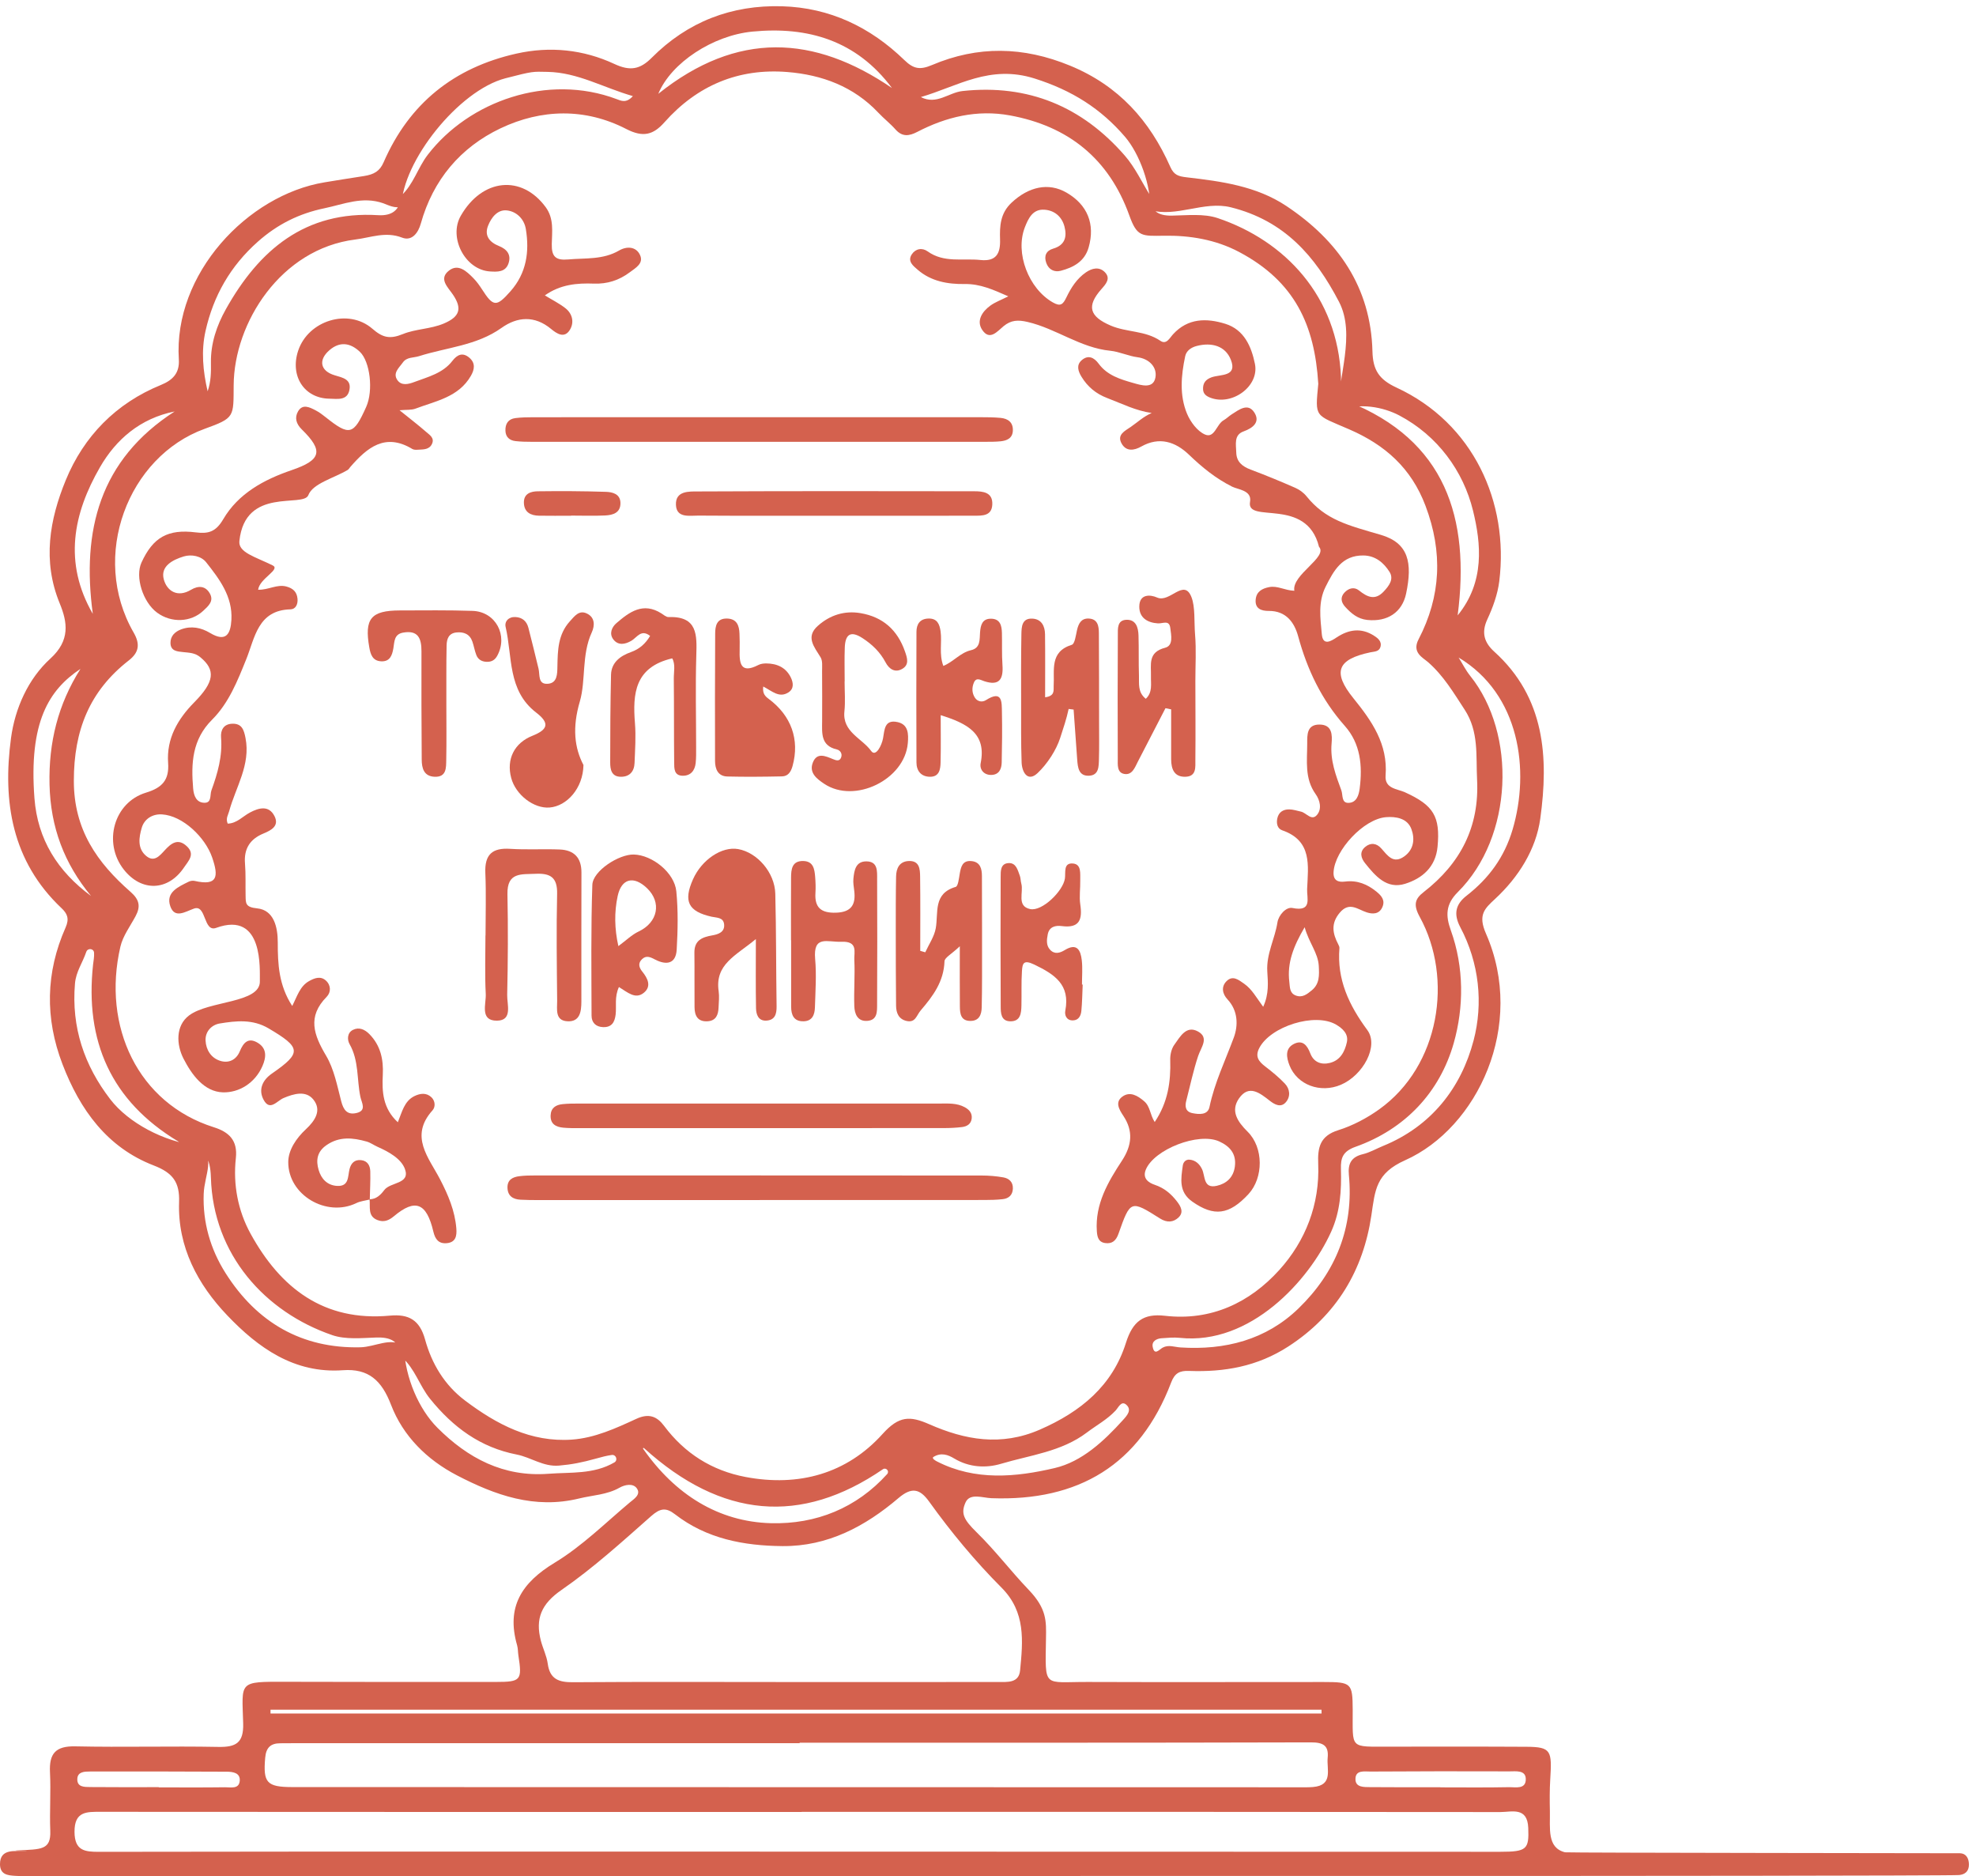 <svg width="138" height="131" viewBox="0 0 138 131" fill="none" xmlns="http://www.w3.org/2000/svg">
<path d="M54.102 130.999C35.89 130.999 19.934 130.999 1.723 130.999C1.495 130.999 1.269 130.992 1.042 130.978C0.529 130.946 0.005 130.886 4.8364e-05 130.167C-0.008 129.034 1.105 129.268 1.752 129.263C2.383 129.259 0.565 129.238 1.224 129.204C2.877 129.119 3.564 129.185 3.511 127.835C3.457 126.478 3.559 125.114 3.491 123.757C3.424 122.449 3.875 121.907 5.257 121.937C8.584 122.01 11.915 121.912 15.242 121.976C16.477 122 17.021 121.698 16.983 120.341C16.902 117.384 16.601 117.419 19.996 117.429C24.872 117.442 29.747 117.445 34.624 117.44C36.391 117.438 36.472 117.326 36.202 115.58C36.167 115.349 36.179 115.106 36.115 114.884C35.341 112.198 36.429 110.511 38.75 109.107C40.649 107.958 42.27 106.345 43.986 104.905C44.266 104.67 44.806 104.349 44.458 103.9C44.189 103.552 43.628 103.671 43.272 103.874C42.386 104.376 41.399 104.396 40.453 104.628C37.332 105.392 34.579 104.4 31.908 103.012C29.814 101.923 28.146 100.271 27.309 98.089C26.657 96.39 25.74 95.544 23.946 95.674C20.536 95.92 18.012 94.091 15.871 91.846C13.819 89.696 12.398 87.072 12.507 83.934C12.553 82.57 12.094 81.899 10.738 81.378C7.483 80.126 5.584 77.486 4.366 74.313C3.132 71.1 3.187 67.897 4.582 64.759C4.859 64.134 4.691 63.785 4.299 63.414C0.826 60.136 0.171 55.966 0.769 51.534C1.049 49.458 1.964 47.4 3.518 45.986C4.919 44.711 4.712 43.444 4.169 42.126C2.95 39.162 3.466 36.27 4.591 33.53C5.848 30.466 8.096 28.159 11.237 26.88C12.079 26.537 12.55 26.041 12.489 25.095C12.107 19.116 17.288 13.619 22.661 12.732C23.575 12.581 24.244 12.473 25.411 12.293C26.129 12.181 26.522 11.949 26.791 11.332C28.582 7.219 31.705 4.723 36.061 3.744C38.424 3.213 40.748 3.46 42.911 4.468C44.008 4.979 44.702 4.848 45.51 4.037C48.015 1.521 51.086 0.334 54.623 0.438C57.959 0.536 60.787 1.897 63.154 4.19C63.798 4.815 64.245 4.899 65.092 4.54C68.286 3.186 71.46 3.237 74.733 4.585C78.126 5.982 80.298 8.42 81.732 11.652C81.988 12.23 82.306 12.315 82.89 12.383C85.304 12.663 87.742 12.991 89.825 14.376C93.449 16.786 95.737 20.051 95.849 24.535C95.882 25.822 96.293 26.491 97.53 27.063C102.897 29.547 105.387 35.07 104.707 40.58C104.594 41.493 104.261 42.41 103.87 43.251C103.435 44.186 103.67 44.88 104.354 45.499C107.905 48.703 108.16 52.897 107.57 57.163C107.273 59.304 106.062 61.239 104.409 62.771C103.679 63.447 103.203 63.881 103.777 65.188C106.589 71.595 103.177 78.759 98.135 81.011C96.083 81.927 96.039 83.076 95.773 84.867C95.208 88.68 93.356 91.829 89.973 94.017C87.808 95.416 85.504 95.815 83.038 95.723C82.373 95.698 82.039 95.881 81.79 96.534C79.596 102.295 75.312 104.832 69.242 104.61C68.628 104.587 67.737 104.232 67.434 104.901C67.089 105.663 67.299 106.101 68.181 106.966C69.57 108.328 70.517 109.62 71.859 111.026C73.114 112.341 73.068 113.214 73.05 114.384C72.996 117.943 72.822 117.428 75.978 117.441C81.463 117.462 86.949 117.443 92.434 117.445C94.382 117.445 94.461 117.518 94.47 119.38C94.484 122.152 94.204 121.957 97.047 121.958C100.235 121.958 103.424 121.948 106.612 121.967C108.345 121.977 108.388 122.248 108.266 124.24C108.221 124.976 108.225 125.717 108.241 126.454C108.267 127.656 108.024 129.021 109.301 129.335C109.461 129.374 136.668 129.396 136.878 129.401C137.305 129.409 137.503 129.749 137.506 130.189C137.508 130.659 137.235 130.884 136.823 130.923C136.265 130.976 108.677 130.986 108.115 130.986C90.111 130.989 72.107 130.989 54.103 130.989V131.001L54.102 130.999ZM28.036 14.412C27.616 14.594 27.084 14.306 26.768 14.194C25.316 13.685 24.016 14.259 22.66 14.541C20.894 14.908 19.387 15.652 18.01 16.872C16.084 18.58 14.907 20.656 14.355 23.103C14.041 24.491 14.172 25.915 14.501 27.321C14.733 26.659 14.742 25.992 14.731 25.325C14.709 23.977 15.138 22.727 15.772 21.594C18.09 17.45 21.315 14.709 26.412 15.025C27.343 15.083 27.95 14.695 28 13.68C28.876 12.885 29.173 11.717 29.876 10.805C32.755 7.062 38.25 5.106 43.071 6.923C43.375 7.037 43.739 7.227 44.198 6.711C42.109 6.108 40.349 5.06 38.244 5.019C37.198 4.999 37.259 4.958 35.302 5.465C32.025 6.315 28.088 11.285 28.035 14.411L28.036 14.412ZM12.94 80.087C12.857 80.087 12.776 80.05 12.723 79.987C12.631 79.874 12.541 79.757 12.424 79.687C7.755 76.866 5.919 72.696 6.5 67.35C6.528 67.092 6.589 66.819 6.569 66.522C6.549 66.218 6.124 66.176 6.025 66.464C5.762 67.237 5.306 67.847 5.236 68.676C4.974 71.745 5.895 74.405 7.702 76.757C8.974 78.412 11.461 79.716 13.709 79.978C13.743 79.982 13.778 79.993 13.807 80.009C15.134 80.714 14.275 82.013 14.226 83.354C14.153 85.34 14.688 87.211 15.751 88.891C17.932 92.339 21.08 94.169 25.169 94.073C26.197 94.05 27.292 93.353 28.118 93.962C28.181 94.009 28.215 94.085 28.219 94.164C28.312 96.191 29.232 98.375 30.552 99.695C32.66 101.803 35.152 103.145 38.312 102.904C39.861 102.785 41.453 102.957 42.906 102.112C43.171 101.958 43.027 101.55 42.724 101.592C42.364 101.642 42.025 101.732 41.626 101.844C40.66 102.114 39.927 102.258 39.039 102.334C37.94 102.428 37.086 101.757 36.089 101.562C33.551 101.069 31.643 99.662 30.033 97.668C29.294 96.753 28.98 95.57 28.081 94.786C28.029 94.74 27.995 94.677 27.987 94.608C27.864 93.616 27.232 93.357 26.265 93.391C25.241 93.426 24.134 93.544 23.2 93.223C18.527 91.618 14.884 87.617 14.728 82.209C14.69 80.874 14.298 80.099 12.938 80.086L12.94 80.087ZM94.123 28.029C100.942 30.738 102.682 36.15 101.8 42.968C103.712 40.629 103.434 37.951 102.874 35.66C102.195 32.883 100.39 30.416 97.724 29.008C96.668 28.45 94.912 28.043 93.452 28.727C93.421 26.391 94.703 23.352 93.513 21.072C91.84 17.864 89.689 15.402 85.956 14.474C84.078 14.007 82.146 15.208 80.316 14.661C80.418 12.991 79.572 10.722 78.572 9.555C76.884 7.588 74.876 6.312 72.262 5.484C69.125 4.49 66.886 6.026 64.31 6.778C65.416 7.348 66.248 6.46 67.23 6.355C71.805 5.864 75.576 7.437 78.561 10.873C79.28 11.701 79.754 12.739 80.342 13.68C80.321 14.703 80.845 15.071 81.835 15.056C82.909 15.039 84.066 14.9 85.046 15.23C89.735 16.809 93.43 20.689 93.651 26.343C93.675 26.942 93.547 27.584 94.123 28.028V28.029ZM92.066 26.796C91.812 22.702 90.436 19.662 86.541 17.596C84.89 16.72 83.071 16.431 81.303 16.459C79.731 16.483 79.409 16.546 78.868 15.038C77.452 11.092 74.613 8.803 70.529 8.058C68.244 7.641 66.087 8.154 64.051 9.214C63.495 9.502 63.013 9.571 62.543 9.042C62.172 8.624 61.723 8.275 61.339 7.867C59.615 6.039 57.407 5.224 54.991 5.029C51.572 4.752 48.69 5.966 46.404 8.538C45.63 9.411 44.923 9.619 43.738 9.008C40.873 7.531 37.813 7.601 34.954 8.961C32.157 10.293 30.243 12.555 29.386 15.619C29.214 16.235 28.781 16.862 28.084 16.593C26.929 16.146 25.912 16.587 24.813 16.724C19.606 17.373 16.349 22.537 16.319 26.893C16.304 29.125 16.407 29.176 14.293 29.942C8.949 31.877 6.256 38.826 9.336 44.173C9.82 45.012 9.677 45.581 8.995 46.113C6.251 48.251 5.158 50.994 5.157 54.517C5.155 57.937 6.786 60.231 9.123 62.279C9.748 62.827 9.827 63.304 9.466 63.976C9.092 64.673 8.584 65.348 8.409 66.097C7.116 71.668 9.638 77.041 14.938 78.71C15.991 79.041 16.607 79.625 16.472 80.858C16.269 82.712 16.616 84.535 17.501 86.145C19.589 89.945 22.622 92.289 27.228 91.863C28.531 91.742 29.306 92.147 29.688 93.534C30.149 95.21 31.036 96.707 32.481 97.795C34.693 99.459 37.072 100.719 39.938 100.519C41.536 100.407 43.012 99.727 44.444 99.067C45.335 98.657 45.896 98.915 46.378 99.559C47.821 101.487 49.722 102.684 52.068 103.128C55.78 103.829 59.134 102.904 61.637 100.125C62.786 98.85 63.55 98.853 64.9 99.447C67.393 100.543 69.908 101.004 72.621 99.822C75.487 98.573 77.692 96.753 78.632 93.766C79.109 92.25 79.856 91.7 81.358 91.873C84.582 92.245 87.281 90.954 89.339 88.68C91.171 86.657 92.178 84.094 92.061 81.259C92.014 80.12 92.187 79.312 93.462 78.914C94.469 78.599 95.455 78.076 96.317 77.461C100.556 74.43 101.505 68.31 99.154 64.025C98.677 63.156 98.831 62.749 99.434 62.282C102 60.288 103.326 57.731 103.156 54.435C103.071 52.767 103.293 51.085 102.286 49.548C101.517 48.372 100.82 47.186 99.735 46.236C99.365 45.912 98.589 45.563 99.069 44.642C100.638 41.628 100.775 38.556 99.556 35.321C98.557 32.67 96.716 31.06 94.232 29.981C91.798 28.922 91.839 29.207 92.067 26.795L92.066 26.796ZM54.782 117.447C59.751 117.447 64.719 117.451 69.688 117.443C70.336 117.442 71.154 117.538 71.241 116.638C71.439 114.589 71.646 112.561 69.947 110.858C68.099 109.005 66.422 106.983 64.893 104.853C64.237 103.939 63.67 103.817 62.747 104.602C60.425 106.579 57.807 107.981 54.65 107.955C51.946 107.932 49.349 107.445 47.142 105.734C46.503 105.238 46.098 105.311 45.474 105.862C43.446 107.654 41.426 109.488 39.208 111.022C37.804 111.993 37.375 113.026 37.771 114.554C37.912 115.097 38.179 115.617 38.253 116.165C38.4 117.252 39.03 117.468 40.015 117.46C44.936 117.424 49.858 117.444 54.781 117.446L54.782 117.447ZM55.986 126.511V126.519C52.377 126.519 48.767 126.519 45.159 126.519C32.457 126.517 19.756 126.518 7.054 126.508C6.063 126.508 5.196 126.456 5.204 127.909C5.212 129.227 5.919 129.304 6.916 129.302C16.899 129.284 26.883 129.283 36.866 129.284C59.504 129.288 82.142 129.295 104.78 129.299C106.632 129.299 106.79 129.121 106.73 127.628C106.671 126.142 105.576 126.525 104.778 126.525C88.514 126.506 72.25 126.51 55.986 126.51L55.986 126.511ZM55.844 121.681C55.844 121.692 55.844 121.703 55.844 121.715C44.176 121.715 32.508 121.715 20.839 121.715C20.418 121.715 19.996 121.721 19.574 121.722C18.897 121.724 18.581 122.027 18.52 122.737C18.37 124.467 18.618 124.78 20.421 124.781C43.899 124.788 67.376 124.792 90.853 124.795C91.134 124.795 91.416 124.801 91.696 124.777C93.135 124.656 92.642 123.538 92.722 122.738C92.807 121.892 92.419 121.656 91.552 121.659C79.65 121.693 67.748 121.681 55.845 121.681L55.844 121.681ZM101.867 45.911C102.135 46.34 102.363 46.8 102.677 47.192C105.92 51.227 105.693 58.429 101.81 62.291C100.945 63.151 100.961 63.955 101.319 64.949C102.257 67.55 102.234 70.338 101.527 72.83C100.556 76.25 98.149 78.836 94.664 80.075C93.778 80.39 93.626 80.855 93.648 81.617C93.693 83.123 93.603 84.597 92.963 86.01C91.42 89.421 87.315 93.938 82.393 93.414C81.977 93.37 81.549 93.412 81.129 93.441C80.765 93.465 80.427 93.654 80.501 94.04C80.623 94.686 80.959 94.226 81.197 94.098C81.613 93.874 82.021 94.056 82.434 94.083C85.553 94.286 88.42 93.555 90.689 91.356C93.29 88.835 94.555 85.71 94.203 82.03C94.129 81.262 94.367 80.783 95.174 80.591C95.666 80.474 96.12 80.206 96.595 80.012C99.961 78.639 102.043 75.961 102.913 72.648C103.593 70.06 103.309 67.243 101.986 64.746C101.487 63.804 101.667 63.129 102.424 62.54C103.979 61.329 105.067 59.849 105.637 57.921C106.859 53.783 106.142 48.475 101.867 45.912V45.911ZM92.296 119.645C92.295 119.555 92.293 119.467 92.292 119.378H18.892C18.892 119.467 18.892 119.555 18.893 119.645H92.296ZM44.974 101.111C44.94 101.08 44.889 101.122 44.915 101.16C47.149 104.356 50.172 106.254 53.83 106.355C57 106.442 59.825 105.289 61.957 102.926C62.137 102.726 61.88 102.437 61.659 102.589C55.95 106.5 50.397 106.022 44.974 101.111ZM62.294 6.147C59.809 2.817 56.413 1.831 52.546 2.206C49.798 2.473 46.876 4.372 45.974 6.55C51.486 2.144 56.862 2.438 62.294 6.147ZM6.481 42.862C5.695 37.048 6.957 32.105 12.196 28.73C9.784 29.216 8.097 30.689 6.981 32.624C5.12 35.85 4.413 39.28 6.481 42.862ZM6.357 62.558C4.479 60.289 3.529 57.754 3.459 54.784C3.39 51.845 4.05 49.183 5.62 46.704C3.415 48.169 2.002 50.418 2.406 55.739C2.625 58.616 4.029 60.843 6.357 62.559V62.558ZM65.167 101.746C65.082 101.849 65.342 101.996 65.447 102.049C68.113 103.411 70.951 103.142 73.662 102.504C75.559 102.058 77.086 100.633 78.425 99.154C78.721 98.828 79.067 98.443 78.653 98.08C78.308 97.778 78.113 98.274 77.91 98.491C77.327 99.116 76.578 99.515 75.909 100.022C74.13 101.369 71.945 101.6 69.913 102.207C68.87 102.519 67.688 102.469 66.641 101.838C66.22 101.584 65.721 101.387 65.166 101.745L65.167 101.746ZM100.592 124.792C100.592 124.792 100.592 124.799 100.592 124.801C102.186 124.801 103.78 124.821 105.374 124.788C105.837 124.779 106.583 124.967 106.557 124.197C106.536 123.579 105.86 123.686 105.42 123.684C102.185 123.672 98.951 123.676 95.716 123.696C95.29 123.699 94.634 123.562 94.664 124.265C94.687 124.806 95.262 124.781 95.67 124.784C97.311 124.801 98.951 124.791 100.592 124.791V124.792ZM11.088 124.786C11.088 124.792 11.088 124.797 11.088 124.803C12.634 124.803 14.18 124.816 15.726 124.794C16.112 124.789 16.69 124.942 16.743 124.347C16.793 123.783 16.263 123.71 15.84 123.707C12.653 123.69 9.468 123.688 6.282 123.694C5.913 123.694 5.434 123.705 5.401 124.185C5.359 124.796 5.902 124.775 6.308 124.779C7.901 124.796 9.494 124.786 11.087 124.786H11.088Z" fill="#D4614E"/>
<path d="M25.821 83.753C25.507 83.835 25.168 83.867 24.88 84.007C22.814 85.01 20.122 83.457 20.131 81.14C20.134 80.293 20.695 79.47 21.36 78.851C22 78.256 22.487 77.529 21.886 76.776C21.364 76.123 20.518 76.366 19.8 76.671C19.34 76.867 18.848 77.613 18.408 76.789C18.035 76.094 18.316 75.427 18.986 74.963C21.09 73.506 21.039 73.151 18.753 71.803C17.639 71.147 16.493 71.277 15.348 71.463C14.781 71.556 14.323 72.022 14.357 72.663C14.39 73.301 14.733 73.859 15.358 74.065C15.958 74.263 16.493 74.015 16.744 73.413C17 72.798 17.337 72.409 18.007 72.817C18.657 73.214 18.591 73.832 18.33 74.433C17.807 75.634 16.689 76.301 15.572 76.272C14.247 76.236 13.378 75.02 12.812 73.911C12.318 72.942 12.253 71.626 13.196 70.908C14.577 69.856 18.193 70.061 18.148 68.507C18.127 67.774 18.453 63.566 15.094 64.788C14.193 65.116 14.424 63.13 13.548 63.441C12.933 63.658 12.199 64.168 11.891 63.272C11.559 62.306 12.456 61.921 13.174 61.565C13.294 61.506 13.46 61.478 13.588 61.508C15.22 61.879 15.269 61.194 14.82 59.88C14.337 58.464 12.765 56.952 11.311 56.864C10.646 56.823 10.078 57.182 9.898 57.802C9.706 58.459 9.576 59.238 10.211 59.766C10.763 60.226 11.143 59.763 11.502 59.373C11.944 58.892 12.421 58.498 13.049 59.09C13.649 59.653 13.157 60.112 12.855 60.564C11.742 62.225 9.881 62.287 8.645 60.715C7.179 58.851 7.939 56.031 10.195 55.346C11.336 55 11.824 54.46 11.741 53.27C11.621 51.568 12.407 50.216 13.565 49.04C14.984 47.602 15.071 46.782 13.985 45.885C13.616 45.58 13.223 45.577 12.809 45.533C12.388 45.488 11.905 45.471 11.906 44.88C11.906 44.406 12.223 44.105 12.644 43.947C13.354 43.681 14.044 43.819 14.668 44.195C15.789 44.868 16.106 44.265 16.161 43.276C16.25 41.648 15.323 40.432 14.397 39.26C14.05 38.82 13.368 38.689 12.828 38.854C12.067 39.087 11.184 39.531 11.441 40.464C11.661 41.261 12.39 41.749 13.336 41.183C13.851 40.875 14.36 40.895 14.664 41.456C14.949 41.983 14.54 42.324 14.192 42.65C13.333 43.455 11.969 43.511 10.973 42.779C9.976 42.046 9.423 40.277 9.88 39.28C10.686 37.522 11.715 36.927 13.677 37.173C14.546 37.282 15.068 37.145 15.588 36.258C16.642 34.46 18.421 33.492 20.373 32.825C22.447 32.117 22.602 31.478 21.077 29.984C20.672 29.587 20.568 29.158 20.812 28.73C21.128 28.176 21.623 28.434 22.042 28.652C22.29 28.78 22.519 28.952 22.738 29.127C24.409 30.458 24.69 30.389 25.576 28.408C26.084 27.274 25.848 25.244 25.132 24.564C24.452 23.918 23.717 23.835 23.004 24.454C22.213 25.14 22.369 25.905 23.373 26.203C23.949 26.375 24.556 26.484 24.4 27.239C24.245 27.993 23.546 27.846 23.009 27.838C21.242 27.815 20.233 26.248 20.826 24.48C21.53 22.376 24.331 21.502 26.005 22.953C26.725 23.578 27.223 23.7 28.145 23.323C29.021 22.965 30.068 22.979 30.983 22.595C32.117 22.118 32.294 21.544 31.628 20.566C31.271 20.041 30.615 19.464 31.362 18.889C32.01 18.39 32.591 18.946 33.061 19.424C33.289 19.655 33.484 19.926 33.66 20.2C34.45 21.432 34.671 21.449 35.654 20.334C36.769 19.072 36.985 17.575 36.723 15.989C36.607 15.291 36.076 14.768 35.405 14.692C34.743 14.616 34.309 15.194 34.085 15.763C33.808 16.468 34.199 16.919 34.852 17.18C35.399 17.4 35.717 17.781 35.514 18.387C35.303 19.017 34.724 18.985 34.215 18.953C32.482 18.842 31.309 16.586 32.179 15.069C33.679 12.453 36.436 12.181 38.112 14.468C38.699 15.268 38.551 16.179 38.535 17.047C38.517 17.926 38.813 18.193 39.684 18.115C40.89 18.008 42.115 18.147 43.239 17.49C43.762 17.184 44.43 17.199 44.704 17.819C44.96 18.398 44.391 18.706 43.975 19.017C43.232 19.574 42.402 19.837 41.48 19.803C40.294 19.759 39.141 19.857 38.051 20.626C38.526 20.917 39.038 21.172 39.48 21.514C39.987 21.906 40.114 22.518 39.798 23.032C39.414 23.657 38.88 23.295 38.483 22.966C37.338 22.017 36.13 22.108 35.025 22.895C33.286 24.135 31.198 24.253 29.266 24.868C28.873 24.993 28.407 24.918 28.131 25.313C27.872 25.682 27.405 26.05 27.757 26.547C28.044 26.95 28.53 26.827 28.927 26.676C29.886 26.314 30.923 26.071 31.594 25.198C31.938 24.752 32.32 24.586 32.779 24.978C33.209 25.346 33.149 25.788 32.885 26.244C32.026 27.734 30.439 27.995 29.021 28.531C28.729 28.642 28.379 28.602 27.903 28.645C28.601 29.209 29.202 29.669 29.771 30.166C30.002 30.367 30.351 30.574 30.177 30.977C29.996 31.398 29.584 31.38 29.213 31.4C29.075 31.408 28.908 31.417 28.798 31.351C26.896 30.199 25.64 31.257 24.466 32.604C24.404 32.675 24.357 32.769 24.281 32.814C23.322 33.386 21.846 33.755 21.534 34.572C21.188 35.474 17.117 33.954 16.718 37.779C16.635 38.578 17.807 38.868 19.041 39.477C19.625 39.765 18.127 40.382 18.028 41.178C18.745 41.199 19.341 40.779 19.995 40.952C20.463 41.076 20.734 41.324 20.778 41.811C20.813 42.193 20.646 42.539 20.289 42.547C18.007 42.602 17.803 44.528 17.201 46.021C16.586 47.546 15.978 49.087 14.815 50.248C13.416 51.643 13.339 53.293 13.489 55.057C13.532 55.565 13.716 56.044 14.275 56.053C14.801 56.062 14.648 55.512 14.766 55.186C15.199 53.994 15.545 52.795 15.438 51.497C15.398 50.998 15.604 50.554 16.218 50.533C16.896 50.51 17.036 50.967 17.146 51.529C17.513 53.409 16.461 54.96 16.003 56.646C15.932 56.911 15.749 57.145 15.902 57.509C16.541 57.492 16.947 57.003 17.456 56.733C18.073 56.405 18.771 56.21 19.166 56.977C19.519 57.664 18.96 57.968 18.398 58.2C17.47 58.581 17.025 59.254 17.11 60.29C17.171 61.036 17.135 61.791 17.152 62.541C17.164 63.061 17.127 63.344 17.953 63.425C19.129 63.539 19.4 64.737 19.399 65.806C19.397 67.317 19.468 68.795 20.409 70.241C20.754 69.565 20.944 68.864 21.582 68.505C21.97 68.286 22.386 68.134 22.754 68.461C23.124 68.79 23.124 69.288 22.812 69.604C21.446 70.987 21.913 72.262 22.774 73.713C23.331 74.652 23.548 75.808 23.829 76.89C23.985 77.495 24.241 77.857 24.874 77.72C25.638 77.555 25.254 77 25.169 76.589C24.913 75.364 25.073 74.06 24.414 72.904C24.244 72.607 24.236 72.116 24.651 71.909C25.072 71.7 25.468 71.873 25.792 72.2C26.576 72.993 26.789 73.97 26.734 75.044C26.673 76.229 26.73 77.385 27.784 78.361C28.074 77.659 28.227 76.878 28.953 76.529C29.35 76.339 29.781 76.281 30.133 76.618C30.404 76.879 30.416 77.297 30.207 77.528C28.572 79.344 29.945 80.826 30.733 82.345C31.3 83.436 31.77 84.539 31.87 85.778C31.911 86.299 31.827 86.744 31.205 86.803C30.638 86.856 30.392 86.535 30.264 85.992C29.791 83.983 28.999 83.673 27.514 84.919C27.145 85.229 26.798 85.356 26.367 85.191C25.657 84.92 25.874 84.27 25.809 83.739C26.283 83.732 26.584 83.431 26.838 83.093C27.269 82.522 28.665 82.687 28.281 81.628C28.019 80.905 27.154 80.422 26.367 80.075C26.111 79.962 25.877 79.784 25.611 79.709C24.646 79.436 23.701 79.332 22.795 79.963C22.14 80.418 22.055 81.019 22.253 81.691C22.436 82.315 22.856 82.766 23.544 82.805C24.393 82.851 24.28 82.136 24.413 81.623C24.519 81.215 24.764 80.959 25.214 81.005C25.675 81.052 25.849 81.393 25.86 81.79C25.878 82.444 25.839 83.099 25.825 83.753H25.821Z" fill="#D4614E"/>
<path d="M80.642 78.345C81.574 76.958 81.771 75.517 81.727 74.006C81.716 73.651 81.811 73.225 82.014 72.947C82.41 72.404 82.836 71.567 83.665 72.022C84.462 72.459 83.879 73.125 83.676 73.735C83.337 74.754 83.117 75.811 82.847 76.853C82.739 77.268 82.797 77.628 83.278 77.724C83.749 77.818 84.35 77.864 84.469 77.291C84.824 75.59 85.576 74.046 86.17 72.436C86.473 71.612 86.473 70.577 85.728 69.782C85.374 69.403 85.267 68.905 85.654 68.514C86.086 68.077 86.499 68.413 86.896 68.693C87.435 69.072 87.741 69.652 88.219 70.299C88.633 69.396 88.551 68.587 88.505 67.826C88.431 66.608 89.035 65.557 89.214 64.406C89.293 63.898 89.819 63.309 90.259 63.399C91.664 63.684 91.259 62.72 91.287 62.079C91.358 60.445 91.66 58.706 89.545 57.974C89.206 57.857 89.127 57.488 89.207 57.133C89.305 56.698 89.624 56.511 90.034 56.515C90.308 56.518 90.582 56.609 90.855 56.67C91.235 56.753 91.592 57.343 91.971 56.906C92.339 56.48 92.177 55.861 91.884 55.453C91.096 54.353 91.293 53.121 91.293 51.919C91.293 51.327 91.254 50.585 92.155 50.591C93.049 50.597 93.046 51.329 92.995 51.924C92.893 53.092 93.288 54.131 93.676 55.183C93.796 55.51 93.671 56.07 94.173 56.06C94.726 56.05 94.895 55.551 94.958 55.053C95.16 53.465 95.019 51.924 93.916 50.683C92.298 48.861 91.297 46.765 90.662 44.432C90.402 43.475 89.828 42.648 88.608 42.657C88.109 42.66 87.635 42.517 87.694 41.865C87.744 41.31 88.131 41.092 88.644 40.993C89.223 40.881 89.725 41.227 90.394 41.249C90.195 40.129 92.764 38.9 92.116 38.178C91.242 34.648 87.018 36.613 87.3 35.04C87.445 34.236 86.462 34.186 86.053 33.982C84.894 33.402 83.953 32.63 83.034 31.748C82.095 30.848 80.969 30.466 79.704 31.179C79.201 31.462 78.661 31.535 78.343 30.989C77.97 30.352 78.565 30.09 78.981 29.801C79.441 29.483 79.852 29.089 80.431 28.838C79.304 28.673 78.335 28.178 77.325 27.793C76.544 27.496 75.954 27.007 75.526 26.301C75.287 25.908 75.16 25.486 75.543 25.152C75.997 24.757 76.408 24.958 76.731 25.397C77.329 26.212 78.252 26.488 79.147 26.742C79.687 26.896 80.541 27.175 80.692 26.362C80.824 25.65 80.27 25.053 79.449 24.945C78.793 24.859 78.167 24.554 77.544 24.492C75.444 24.284 73.767 22.946 71.765 22.48C71.087 22.322 70.609 22.348 70.091 22.772C69.649 23.135 69.122 23.817 68.597 23.036C68.173 22.405 68.584 21.761 69.16 21.342C69.493 21.099 69.897 20.954 70.417 20.691C69.377 20.235 68.466 19.815 67.38 19.832C66.191 19.85 65.027 19.648 64.087 18.833C63.785 18.572 63.362 18.253 63.669 17.772C63.931 17.362 64.397 17.275 64.785 17.553C65.927 18.373 67.234 18.023 68.474 18.154C69.566 18.268 69.872 17.711 69.842 16.732C69.813 15.797 69.848 14.899 70.644 14.153C71.835 13.037 73.221 12.722 74.477 13.446C75.947 14.294 76.497 15.645 76.028 17.279C75.748 18.257 74.968 18.674 74.079 18.907C73.637 19.022 73.237 18.832 73.069 18.356C72.898 17.874 73.057 17.504 73.55 17.361C74.377 17.121 74.527 16.534 74.342 15.824C74.16 15.125 73.642 14.685 72.93 14.642C72.127 14.592 71.82 15.245 71.577 15.864C70.873 17.661 71.835 20.16 73.539 21.122C74.066 21.421 74.241 21.253 74.474 20.768C74.796 20.096 75.204 19.453 75.844 19.014C76.269 18.723 76.754 18.613 77.14 18.984C77.604 19.431 77.233 19.834 76.916 20.192C75.866 21.381 76.091 22.099 77.563 22.731C78.688 23.215 79.982 23.074 81.038 23.796C81.462 24.086 81.681 23.605 81.927 23.337C82.961 22.208 84.257 22.202 85.57 22.608C86.899 23.019 87.398 24.214 87.642 25.408C87.96 26.97 86.048 28.356 84.529 27.77C84.244 27.66 84.031 27.507 84.019 27.179C84.002 26.751 84.196 26.496 84.613 26.345C85.231 26.122 86.434 26.321 85.96 25.119C85.575 24.144 84.612 23.889 83.576 24.157C83.185 24.258 82.854 24.488 82.772 24.872C82.487 26.214 82.363 27.589 82.896 28.879C83.135 29.455 83.617 30.107 84.155 30.34C84.827 30.63 84.955 29.622 85.455 29.344C85.657 29.231 85.824 29.055 86.022 28.93C86.531 28.607 87.156 28.109 87.6 28.802C88.02 29.458 87.532 29.876 86.841 30.126C86.154 30.375 86.327 31.048 86.338 31.593C86.352 32.246 86.762 32.571 87.346 32.79C88.396 33.184 89.432 33.611 90.459 34.062C90.752 34.19 91.043 34.402 91.243 34.651C92.578 36.307 94.123 36.672 96.425 37.343C98.383 37.914 98.651 39.301 98.201 41.444C97.925 42.757 96.896 43.435 95.487 43.287C94.818 43.216 94.372 42.835 93.953 42.38C93.662 42.065 93.585 41.709 93.895 41.376C94.177 41.073 94.569 40.955 94.909 41.227C95.484 41.687 96.028 41.948 96.63 41.307C96.998 40.918 97.365 40.445 97.043 39.933C96.64 39.294 96.056 38.794 95.214 38.785C93.722 38.77 93.143 39.844 92.58 40.965C92.04 42.04 92.212 43.17 92.312 44.279C92.388 45.115 92.953 44.771 93.329 44.519C94.192 43.944 95.059 43.815 95.956 44.386C96.222 44.556 96.523 44.784 96.406 45.178C96.307 45.508 95.978 45.491 95.708 45.547C93.401 46.031 93.034 46.919 94.514 48.748C95.807 50.346 96.935 51.954 96.767 54.15C96.696 55.077 97.579 55.073 98.126 55.323C100.118 56.229 100.596 57.009 100.395 59.129C100.261 60.539 99.332 61.333 98.133 61.709C96.848 62.111 96.05 61.164 95.332 60.269C95.047 59.914 94.927 59.489 95.337 59.141C95.717 58.818 96.135 58.868 96.464 59.238C96.906 59.735 97.306 60.353 98.08 59.791C98.751 59.304 98.819 58.557 98.567 57.883C98.283 57.122 97.47 57.004 96.795 57.058C95.235 57.183 93.224 59.364 93.134 60.882C93.098 61.482 93.447 61.616 93.936 61.555C94.789 61.447 95.493 61.737 96.143 62.269C96.509 62.567 96.746 62.882 96.538 63.347C96.318 63.838 95.867 63.84 95.451 63.705C94.813 63.498 94.235 62.937 93.567 63.727C92.935 64.475 93.062 65.177 93.46 65.934C93.502 66.016 93.551 66.114 93.543 66.2C93.364 68.392 94.204 70.18 95.491 71.922C96.315 73.038 95.192 75.084 93.642 75.744C92.213 76.352 90.59 75.757 90.054 74.383C89.85 73.858 89.719 73.217 90.362 72.892C90.971 72.585 91.292 72.984 91.506 73.546C91.744 74.167 92.266 74.37 92.883 74.215C93.608 74.032 93.919 73.423 94.062 72.774C94.191 72.185 93.754 71.802 93.303 71.539C91.839 70.686 88.745 71.656 87.95 73.169C87.631 73.777 87.907 74.117 88.363 74.467C88.844 74.836 89.319 75.224 89.735 75.663C90.087 76.036 90.142 76.555 89.81 76.951C89.46 77.367 89.027 77.131 88.683 76.862C87.991 76.323 87.227 75.699 86.534 76.689C85.921 77.564 86.421 78.317 87.13 79.018C88.257 80.131 88.24 82.238 87.196 83.371C85.838 84.845 84.778 84.956 83.281 83.911C82.301 83.226 82.477 82.314 82.604 81.386C82.636 81.151 82.803 80.945 83.089 80.973C83.502 81.014 83.775 81.28 83.944 81.628C84.184 82.123 84.02 83.014 84.975 82.798C85.639 82.649 86.135 82.229 86.239 81.461C86.362 80.556 85.883 80.035 85.149 79.699C83.707 79.041 80.603 80.25 80.02 81.671C79.765 82.294 80.235 82.591 80.646 82.728C81.31 82.952 81.78 83.352 82.191 83.881C82.472 84.242 82.687 84.644 82.308 85.007C81.946 85.353 81.498 85.384 81.021 85.084C78.961 83.782 78.947 83.787 78.111 86.15C77.943 86.625 77.674 86.865 77.18 86.795C76.707 86.727 76.628 86.361 76.601 85.962C76.472 84.067 77.383 82.525 78.357 81.04C79.055 79.975 79.153 78.968 78.456 77.919C78.147 77.453 77.855 76.95 78.391 76.566C78.917 76.189 79.444 76.496 79.909 76.896C80.336 77.263 80.308 77.828 80.644 78.347L80.642 78.345ZM91.115 64.742C90.329 66.08 89.884 67.231 90.043 68.551C90.088 68.925 90.054 69.334 90.482 69.505C90.945 69.692 91.285 69.419 91.619 69.142C92.166 68.688 92.132 68.082 92.102 67.463C92.056 66.533 91.417 65.84 91.115 64.742Z" fill="#D4614E"/>
<path d="M53.003 29.13C58.159 29.129 63.316 29.128 68.472 29.131C68.94 29.131 69.41 29.135 69.876 29.178C70.405 29.228 70.759 29.493 70.736 30.068C70.715 30.593 70.335 30.766 69.885 30.813C69.513 30.851 69.136 30.849 68.762 30.849C58.215 30.851 47.668 30.851 37.121 30.849C36.747 30.849 36.371 30.842 36 30.799C35.58 30.751 35.313 30.513 35.298 30.075C35.281 29.598 35.489 29.258 35.992 29.193C36.408 29.141 36.833 29.133 37.254 29.133C42.504 29.13 47.754 29.131 53.005 29.13H53.003Z" fill="#D4614E"/>
<path d="M53.051 83.795C47.904 83.795 42.757 83.795 37.61 83.794C37.189 83.794 36.767 83.791 36.347 83.768C35.814 83.739 35.447 83.499 35.441 82.909C35.436 82.365 35.819 82.184 36.265 82.127C36.635 82.079 37.011 82.075 37.385 82.075C47.772 82.073 58.16 82.071 68.547 82.079C69.058 82.079 69.575 82.121 70.077 82.211C70.47 82.281 70.756 82.534 70.737 82.995C70.719 83.447 70.446 83.684 70.03 83.73C69.614 83.777 69.191 83.788 68.771 83.788C63.531 83.792 58.29 83.791 53.049 83.791V83.795H53.051Z" fill="#D4614E"/>
<path d="M52.787 65.571C51.386 66.733 49.916 67.326 50.19 69.212C50.243 69.579 50.199 69.961 50.184 70.336C50.165 70.847 50.016 71.277 49.405 71.31C48.711 71.347 48.51 70.903 48.505 70.322C48.494 69.056 48.511 67.79 48.496 66.524C48.485 65.661 49.026 65.436 49.745 65.311C50.15 65.241 50.633 65.09 50.57 64.532C50.515 64.044 50.049 64.087 49.691 64.007C48.063 63.641 47.714 62.931 48.397 61.397C49.009 60.023 50.414 59.084 51.554 59.287C52.883 59.524 54.107 60.92 54.145 62.401C54.212 65.025 54.196 67.651 54.236 70.275C54.244 70.82 54.109 71.234 53.513 71.263C52.951 71.29 52.808 70.826 52.799 70.398C52.771 68.911 52.788 67.423 52.788 65.573L52.787 65.571Z" fill="#D4614E"/>
<path d="M53.126 78.772C48.904 78.774 44.683 78.775 40.462 78.772C40.087 78.772 39.71 78.775 39.337 78.739C38.824 78.689 38.428 78.488 38.454 77.877C38.477 77.353 38.821 77.146 39.28 77.096C39.652 77.057 40.029 77.055 40.404 77.055C48.8 77.053 57.196 77.052 65.591 77.055C66.198 77.055 66.817 77.003 67.38 77.312C67.689 77.481 67.901 77.719 67.862 78.091C67.822 78.48 67.535 78.652 67.191 78.695C66.774 78.747 66.35 78.766 65.93 78.767C61.662 78.772 57.394 78.769 53.125 78.771L53.126 78.772Z" fill="#D4614E"/>
<path d="M81.394 49.45C80.751 50.691 80.106 51.931 79.469 53.175C79.255 53.593 79.067 54.145 78.507 54.038C77.996 53.94 78.064 53.377 78.063 52.968C78.053 50.098 78.05 47.228 78.067 44.357C78.069 43.912 78.009 43.295 78.672 43.276C79.34 43.256 79.493 43.821 79.511 44.365C79.541 45.305 79.511 46.248 79.543 47.187C79.562 47.729 79.441 48.33 80.02 48.793C80.506 48.341 80.365 47.756 80.38 47.232C80.404 46.41 80.144 45.542 81.368 45.229C81.961 45.078 81.791 44.349 81.732 43.855C81.662 43.262 81.22 43.548 80.865 43.526C80.155 43.482 79.554 43.149 79.566 42.339C79.579 41.447 80.352 41.517 80.811 41.722C81.695 42.118 82.681 40.354 83.206 41.685C83.483 42.385 83.387 43.419 83.461 44.304C83.551 45.379 83.481 46.467 83.482 47.549C83.484 49.384 83.501 51.219 83.482 53.054C83.477 53.544 83.573 54.2 82.815 54.235C82.008 54.272 81.793 53.702 81.791 53.014C81.788 51.853 81.791 50.691 81.791 49.53C81.658 49.503 81.526 49.476 81.393 49.45L81.394 49.45Z" fill="#D4614E"/>
<path d="M40.748 53.419C40.719 55.046 39.587 56.287 38.383 56.384C37.281 56.473 36.014 55.498 35.701 54.318C35.352 53.01 35.92 51.877 37.175 51.378C38.296 50.932 38.39 50.482 37.44 49.751C35.437 48.207 35.794 45.846 35.313 43.78C35.222 43.392 35.519 43.057 36.001 43.084C36.483 43.11 36.787 43.38 36.904 43.841C37.146 44.79 37.383 45.74 37.611 46.693C37.713 47.121 37.557 47.786 38.242 47.746C38.926 47.707 38.918 47.056 38.928 46.543C38.95 45.414 38.963 44.304 39.798 43.382C40.132 43.013 40.436 42.594 40.958 42.825C41.546 43.085 41.558 43.657 41.326 44.161C40.606 45.725 40.923 47.522 40.494 48.981C39.959 50.801 40.117 52.219 40.749 53.418L40.748 53.419Z" fill="#D4614E"/>
<path d="M67.031 66.072C66.454 66.62 65.971 66.863 65.962 67.122C65.912 68.531 65.172 69.534 64.301 70.55C64 70.902 63.94 71.425 63.32 71.289C62.759 71.165 62.585 70.725 62.58 70.222C62.563 68.483 62.559 66.743 62.559 65.004C62.559 63.734 62.556 62.464 62.581 61.196C62.592 60.632 62.809 60.149 63.464 60.12C64.222 60.088 64.252 60.691 64.259 61.203C64.282 62.932 64.268 64.662 64.268 66.392C64.385 66.426 64.502 66.459 64.619 66.493C64.873 65.935 65.249 65.397 65.352 64.812C65.547 63.708 65.153 62.393 66.744 61.926C66.913 61.876 66.967 61.345 67.022 61.029C67.108 60.535 67.206 60.056 67.858 60.126C68.473 60.192 68.574 60.678 68.576 61.17C68.586 63.521 68.585 65.872 68.584 68.222C68.584 68.928 68.577 69.633 68.561 70.338C68.549 70.859 68.374 71.291 67.758 71.285C67.097 71.279 67.041 70.771 67.036 70.285C67.024 69.022 67.031 67.759 67.031 66.072Z" fill="#D4614E"/>
<path d="M53.304 47.932C53.235 48.434 53.452 48.625 53.679 48.795C55.263 49.968 55.857 51.647 55.352 53.481C55.241 53.888 55.044 54.201 54.612 54.21C53.341 54.236 52.069 54.25 50.797 54.218C50.139 54.201 49.939 53.695 49.937 53.133C49.929 50.171 49.929 47.208 49.946 44.246C49.949 43.713 50.045 43.169 50.779 43.189C51.46 43.208 51.625 43.68 51.645 44.248C51.658 44.624 51.666 45 51.656 45.376C51.631 46.304 51.711 47.077 52.965 46.431C53.126 46.348 53.331 46.322 53.515 46.323C54.278 46.329 54.904 46.616 55.24 47.327C55.402 47.671 55.46 48.088 55.068 48.343C54.42 48.763 53.924 48.256 53.303 47.934L53.304 47.932Z" fill="#D4614E"/>
<path d="M65.696 49.935C65.696 51.115 65.715 52.18 65.688 53.243C65.676 53.716 65.601 54.239 64.954 54.237C64.328 54.234 64.007 53.828 64.004 53.239C63.99 50.197 63.992 47.156 64.004 44.115C64.006 43.593 64.238 43.207 64.835 43.189C65.453 43.17 65.618 43.578 65.689 44.087C65.797 44.863 65.568 45.667 65.881 46.498C66.592 46.205 67.07 45.57 67.81 45.4C68.489 45.244 68.406 44.655 68.445 44.15C68.484 43.648 68.598 43.186 69.228 43.201C69.859 43.216 69.958 43.694 69.972 44.189C69.992 44.937 69.957 45.689 70.01 46.434C70.08 47.404 69.806 47.918 68.734 47.563C68.474 47.477 68.184 47.276 68.019 47.654C67.864 48.009 67.871 48.398 68.095 48.729C68.278 48.999 68.608 49.043 68.85 48.889C70.02 48.146 69.958 49.032 69.973 49.736C69.997 50.905 69.984 52.075 69.957 53.244C69.946 53.693 69.773 54.097 69.233 54.109C68.697 54.12 68.402 53.714 68.488 53.287C68.901 51.229 67.584 50.527 65.697 49.936L65.696 49.935Z" fill="#D4614E"/>
<path d="M74.632 49.501C74.487 50.193 74.248 50.885 74.04 51.529C73.77 52.364 73.152 53.332 72.46 53.983C71.779 54.623 71.371 53.932 71.347 53.224C71.299 51.853 71.315 50.481 71.313 49.109C71.311 47.502 71.303 45.893 71.332 44.285C71.341 43.774 71.362 43.151 72.109 43.195C72.736 43.232 72.976 43.715 72.983 44.287C73.001 45.74 72.989 47.193 72.989 48.687C73.697 48.597 73.569 48.181 73.586 47.91C73.658 46.789 73.284 45.51 74.855 45.021C75.062 44.957 75.134 44.361 75.216 43.999C75.322 43.54 75.507 43.171 76.026 43.189C76.664 43.211 76.741 43.715 76.744 44.205C76.758 46.285 76.756 48.366 76.758 50.448C76.759 51.299 76.773 52.151 76.748 53.002C76.733 53.516 76.752 54.147 76.032 54.165C75.337 54.182 75.271 53.594 75.231 53.057C75.144 51.887 75.062 50.716 74.979 49.545C74.864 49.531 74.748 49.516 74.632 49.502L74.632 49.501Z" fill="#D4614E"/>
<path d="M33.909 65.318C33.909 63.864 33.958 62.406 33.895 60.954C33.839 59.653 34.394 59.188 35.629 59.269C36.779 59.343 37.937 59.269 39.09 59.315C40.066 59.354 40.611 59.863 40.607 60.921C40.594 63.925 40.607 66.928 40.602 69.932C40.601 70.627 40.506 71.365 39.617 71.309C38.743 71.255 38.917 70.454 38.911 69.88C38.887 67.393 38.85 64.904 38.908 62.418C38.936 61.251 38.426 60.964 37.403 61.012C36.415 61.06 35.408 60.88 35.439 62.432C35.487 64.777 35.474 67.124 35.421 69.469C35.406 70.132 35.817 71.256 34.709 71.267C33.488 71.279 33.96 70.097 33.924 69.401C33.853 68.043 33.903 66.679 33.903 65.318H33.909H33.909Z" fill="#D4614E"/>
<path d="M46.946 45.969C44.325 46.583 44.179 48.436 44.344 50.496C44.419 51.416 44.352 52.35 44.316 53.278C44.293 53.87 43.966 54.25 43.34 54.237C42.696 54.224 42.615 53.711 42.615 53.241C42.615 51.2 42.626 49.158 42.673 47.117C42.693 46.256 43.322 45.796 44.056 45.535C44.668 45.318 45.077 44.943 45.403 44.403C44.775 43.907 44.497 44.502 44.097 44.739C43.67 44.991 43.172 45.096 42.829 44.639C42.533 44.243 42.723 43.791 43.05 43.51C43.958 42.727 44.914 42.021 46.192 42.831C46.35 42.931 46.524 43.091 46.686 43.085C48.725 43.016 48.672 44.336 48.628 45.773C48.564 47.906 48.616 50.041 48.616 52.175C48.616 52.546 48.625 52.92 48.584 53.287C48.525 53.806 48.237 54.171 47.678 54.165C47.064 54.159 47.087 53.647 47.083 53.246C47.062 51.297 47.078 49.349 47.057 47.4C47.052 46.906 47.184 46.388 46.947 45.97L46.946 45.969Z" fill="#D4614E"/>
<path d="M58.985 47.584C58.985 48.282 59.045 48.987 58.972 49.678C58.822 51.111 60.201 51.547 60.837 52.432C61.163 52.886 61.578 52.05 61.669 51.557C61.779 50.959 61.76 50.224 62.674 50.417C63.452 50.581 63.451 51.265 63.401 51.88C63.191 54.439 59.687 56.149 57.56 54.727C57.055 54.389 56.493 53.973 56.761 53.261C57.047 52.504 57.647 52.791 58.173 53.005C58.4 53.097 58.637 53.183 58.745 52.88C58.839 52.62 58.676 52.384 58.445 52.331C57.303 52.066 57.412 51.185 57.416 50.343C57.42 49.179 57.423 48.015 57.413 46.851C57.411 46.528 57.459 46.142 57.307 45.894C56.865 45.167 56.238 44.473 57.124 43.691C57.961 42.95 58.973 42.622 60.094 42.811C61.655 43.074 62.675 43.985 63.198 45.478C63.361 45.945 63.52 46.416 63.002 46.709C62.495 46.996 62.088 46.705 61.849 46.254C61.467 45.531 60.917 45 60.237 44.557C59.38 43.999 59.032 44.321 58.998 45.211C58.967 46.001 58.991 46.793 58.991 47.585C58.989 47.585 58.987 47.585 58.984 47.585L58.985 47.584Z" fill="#D4614E"/>
<path d="M43.225 68.918C42.9 69.622 43.066 70.244 42.995 70.842C42.93 71.373 42.722 71.739 42.117 71.718C41.604 71.7 41.314 71.394 41.313 70.917C41.306 67.872 41.264 64.825 41.368 61.782C41.401 60.813 43.219 59.642 44.26 59.666C45.553 59.698 47.105 60.931 47.233 62.238C47.365 63.584 47.338 64.956 47.259 66.309C47.202 67.306 46.537 67.408 45.748 66.998C45.439 66.837 45.145 66.686 44.846 66.965C44.549 67.242 44.612 67.538 44.852 67.835C45.233 68.305 45.52 68.868 44.962 69.321C44.376 69.798 43.831 69.291 43.225 68.918ZM43.186 66.061C43.714 65.673 44.118 65.271 44.603 65.04C45.944 64.404 46.23 63.01 45.176 62.007C44.264 61.138 43.402 61.325 43.136 62.568C42.896 63.687 42.914 64.857 43.186 66.061Z" fill="#D4614E"/>
<path d="M55.242 65.647C55.242 64.193 55.236 62.737 55.246 61.283C55.25 60.696 55.306 60.095 56.111 60.12C56.808 60.141 56.885 60.691 56.929 61.221C56.959 61.595 56.973 61.973 56.949 62.347C56.882 63.386 57.36 63.758 58.377 63.728C59.453 63.696 59.778 63.169 59.658 62.195C59.625 61.916 59.572 61.63 59.6 61.355C59.658 60.785 59.749 60.147 60.495 60.145C61.323 60.142 61.255 60.845 61.257 61.387C61.273 64.296 61.267 67.206 61.255 70.116C61.253 70.627 61.285 71.235 60.559 71.282C59.877 71.326 59.681 70.778 59.663 70.249C59.626 69.176 59.717 68.098 59.664 67.026C59.637 66.481 59.946 65.707 58.753 65.757C57.783 65.798 56.779 65.269 56.929 66.966C57.027 68.082 56.947 69.216 56.913 70.342C56.897 70.837 56.739 71.295 56.124 71.31C55.44 71.327 55.254 70.875 55.252 70.293C55.248 68.744 55.25 67.196 55.25 65.647C55.248 65.647 55.244 65.647 55.242 65.647H55.242Z" fill="#D4614E"/>
<path d="M58.189 36.012C55.05 36.011 51.911 36.022 48.772 36.001C48.156 35.997 47.251 36.189 47.207 35.264C47.158 34.252 48.13 34.318 48.779 34.315C55.198 34.285 61.617 34.291 68.036 34.302C68.656 34.303 69.35 34.368 69.299 35.246C69.253 36.039 68.589 36.007 68.029 36.009C64.749 36.017 61.469 36.013 58.189 36.012Z" fill="#D4614E"/>
<path d="M75.613 68.747C75.585 69.357 75.579 69.97 75.521 70.576C75.489 70.912 75.341 71.24 74.927 71.248C74.48 71.256 74.339 70.883 74.399 70.569C74.75 68.753 73.654 68.035 72.234 67.351C71.471 66.984 71.406 67.276 71.371 67.805C71.319 68.602 71.354 69.404 71.335 70.203C71.323 70.737 71.277 71.321 70.56 71.312C69.909 71.303 69.888 70.741 69.887 70.27C69.874 67.259 69.87 64.248 69.884 61.236C69.886 60.836 69.859 60.288 70.445 60.264C70.967 60.243 71.074 60.753 71.221 61.142C71.286 61.316 71.275 61.514 71.326 61.694C71.498 62.31 70.981 63.269 71.945 63.475C72.775 63.653 74.238 62.227 74.371 61.344C74.434 60.923 74.245 60.227 74.944 60.294C75.535 60.351 75.431 61.002 75.442 61.458C75.456 62.021 75.362 62.596 75.444 63.147C75.6 64.19 75.407 64.827 74.155 64.663C73.722 64.606 73.278 64.696 73.173 65.239C73.102 65.609 73.05 66.008 73.335 66.314C73.65 66.652 74.016 66.549 74.362 66.338C75.221 65.813 75.473 66.358 75.55 67.054C75.613 67.611 75.563 68.181 75.563 68.746C75.58 68.746 75.597 68.746 75.614 68.747H75.613Z" fill="#D4614E"/>
<path d="M31.172 49.128C31.172 50.436 31.191 51.745 31.165 53.053C31.154 53.598 31.194 54.276 30.343 54.236C29.601 54.201 29.455 53.638 29.452 53.038C29.436 50.514 29.425 47.991 29.434 45.467C29.437 44.574 29.198 43.977 28.136 44.175C27.515 44.291 27.55 44.816 27.472 45.268C27.387 45.759 27.233 46.209 26.614 46.175C26.018 46.143 25.877 45.694 25.791 45.205C25.439 43.199 25.901 42.628 27.926 42.623C29.618 42.619 31.312 42.597 33.004 42.654C34.615 42.708 35.499 44.371 34.727 45.787C34.577 46.062 34.364 46.203 34.058 46.211C33.696 46.22 33.402 46.082 33.267 45.74C33.148 45.438 33.098 45.109 32.991 44.801C32.809 44.276 32.397 44.106 31.875 44.16C31.335 44.217 31.201 44.61 31.19 45.061C31.172 45.762 31.175 46.463 31.172 47.164C31.17 47.818 31.172 48.472 31.172 49.127V49.128Z" fill="#D4614E"/>
<path d="M39.879 36.011C39.132 36.011 38.384 36.022 37.637 36.008C37.063 35.996 36.603 35.769 36.588 35.103C36.573 34.455 37.084 34.31 37.556 34.304C39.143 34.283 40.731 34.29 42.316 34.342C42.766 34.357 43.32 34.481 43.331 35.116C43.343 35.818 42.793 35.966 42.262 35.992C41.47 36.03 40.675 36.001 39.88 36.001V36.01L39.879 36.011Z" fill="#D4614E"/>
</svg>
